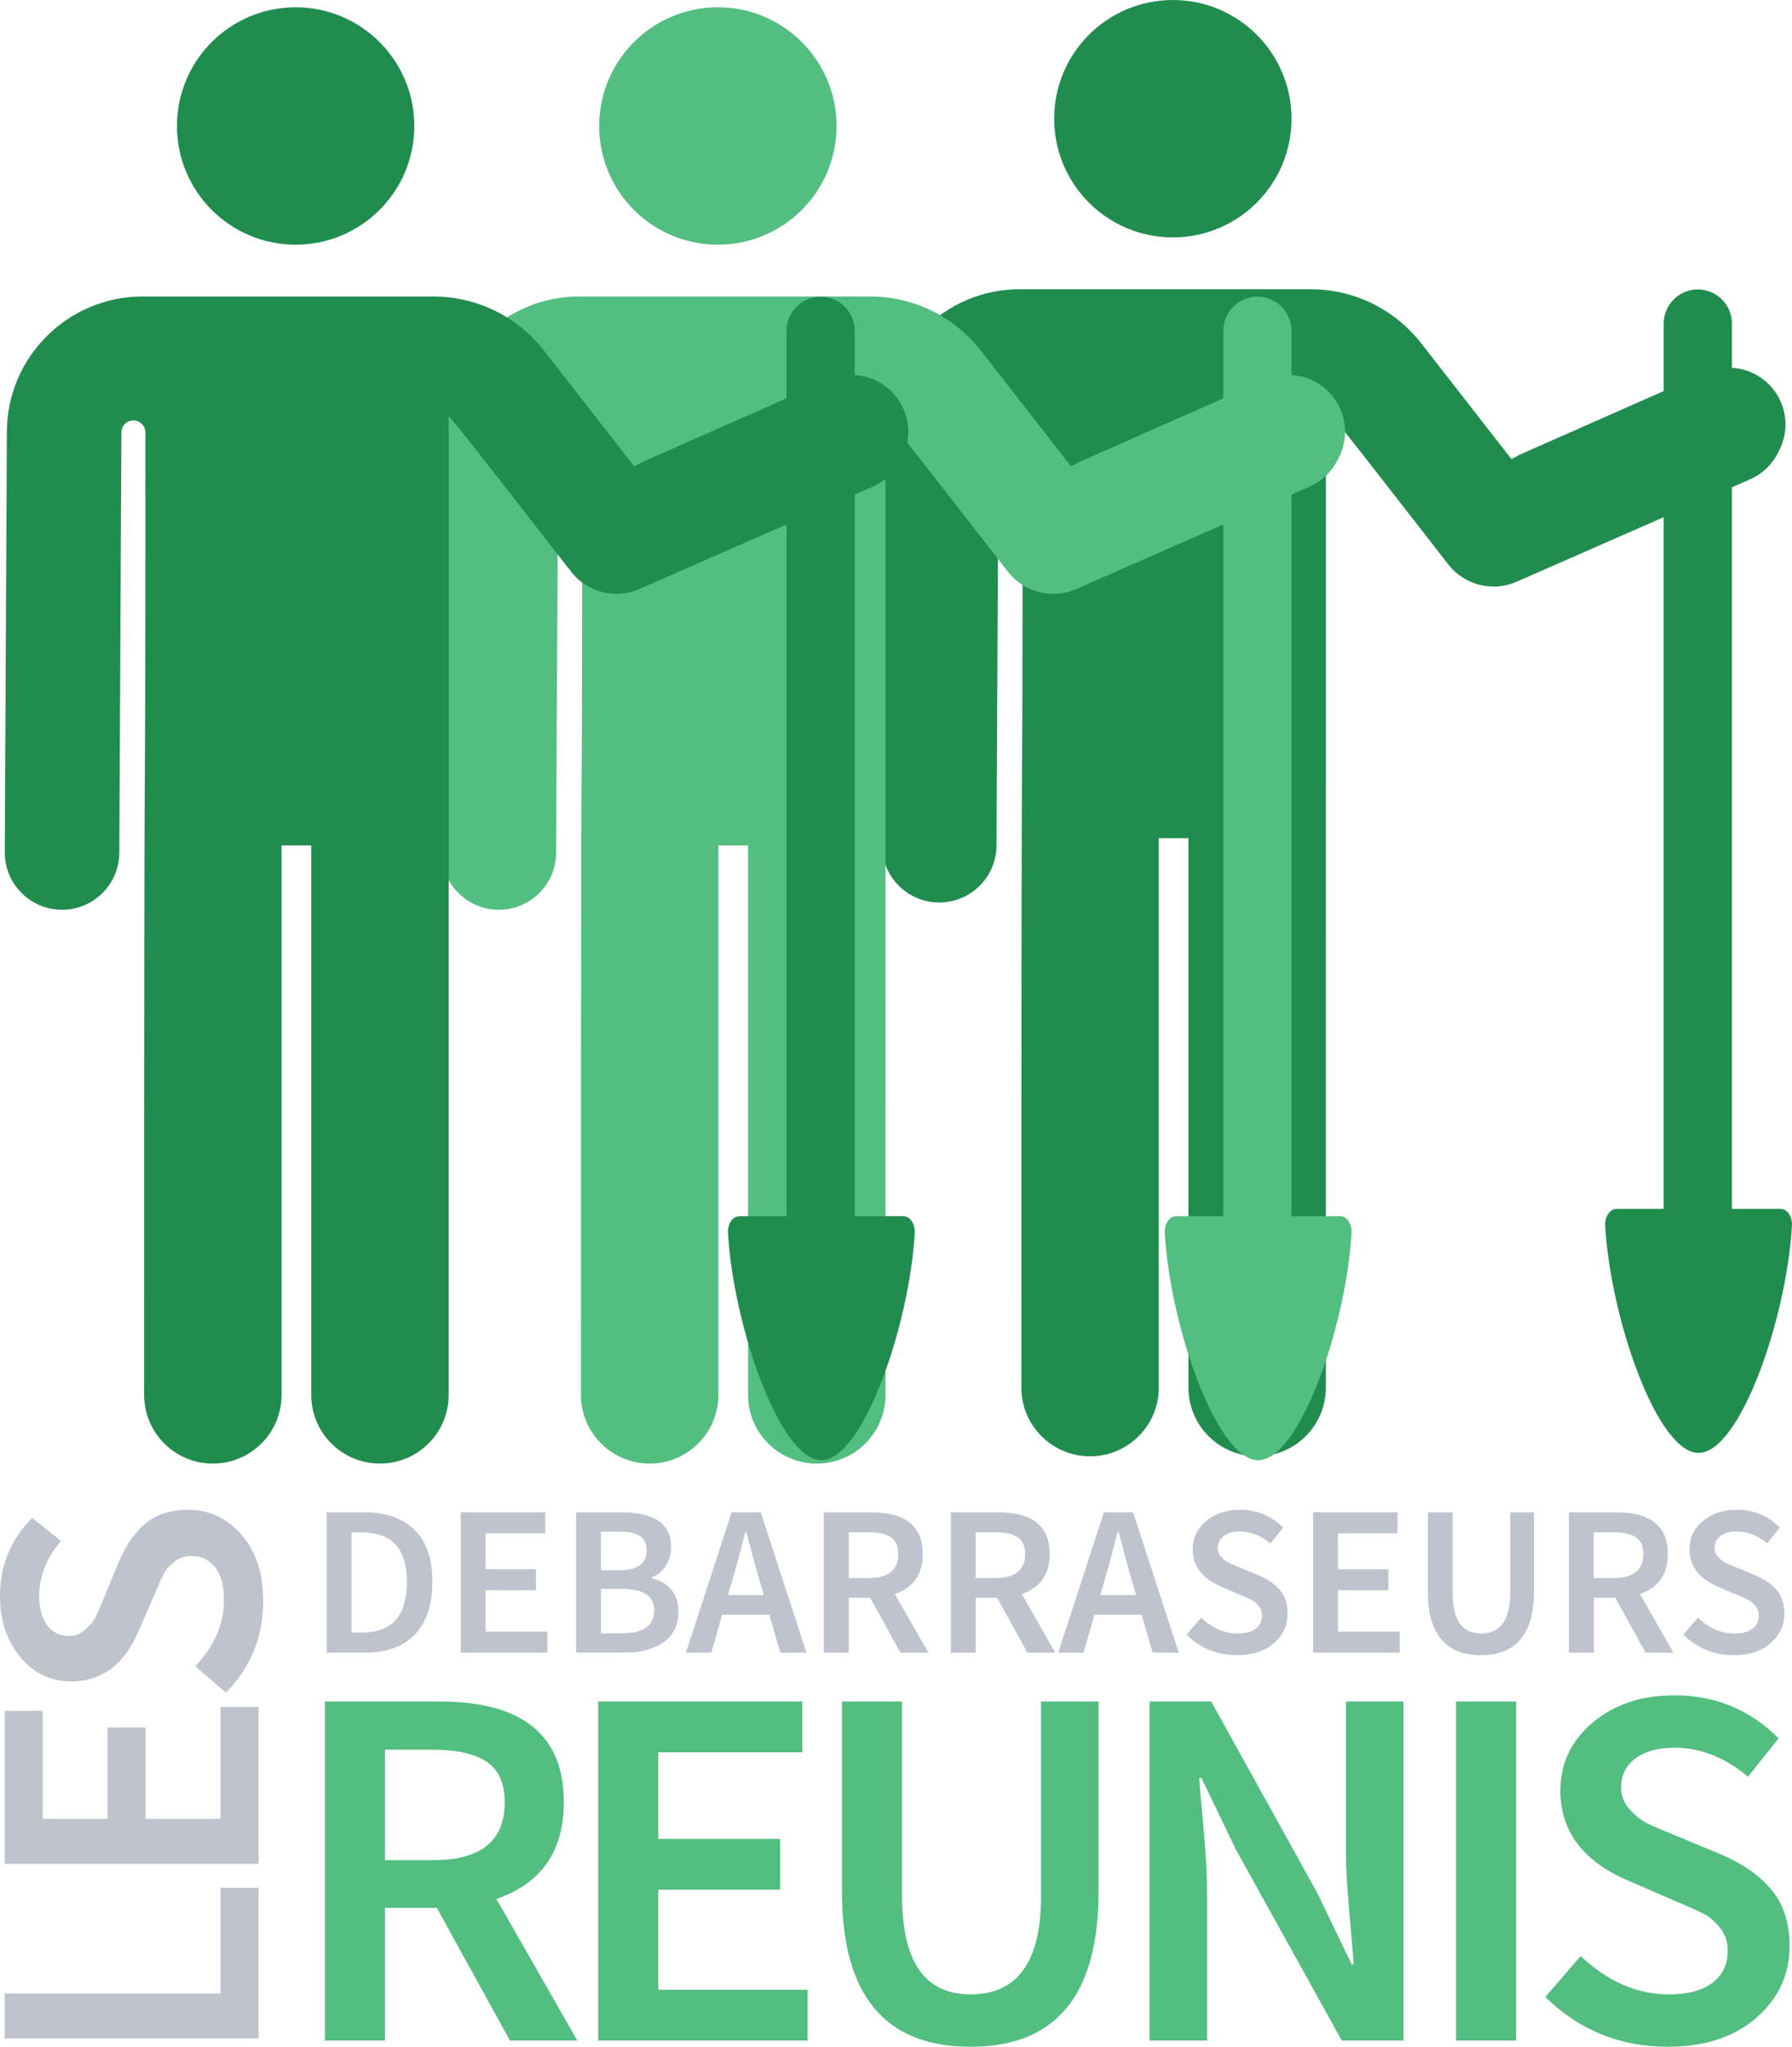 <?xml version="1.0" encoding="utf-8"?>
<!-- Generator: Adobe Illustrator 16.0.0, SVG Export Plug-In . SVG Version: 6.00 Build 0)  -->
<!DOCTYPE svg PUBLIC "-//W3C//DTD SVG 1.1//EN" "http://www.w3.org/Graphics/SVG/1.1/DTD/svg11.dtd">
<svg version="1.1" id="Calque_1" xmlns="http://www.w3.org/2000/svg" xmlns:xlink="http://www.w3.org/1999/xlink" x="0px" y="0px"
	 width="246.162px" height="281.085px" viewBox="0 0 246.162 281.085" enable-background="new 0 0 246.162 281.085"
	 xml:space="preserve">
<g>
	<g>
		<circle fill="#208D4F" cx="161.11" cy="16.302" r="16.302"/>
	</g>
</g>
<path fill="#208D4F" d="M244.615,166.024h-6.243h-0.46V66.919l1.534-0.673l0.943-0.414c1.812-0.795,3.17-2.195,3.949-3.855
	c1.092-2.044,1.271-4.548,0.262-6.832c-1.225-2.77-3.861-4.468-6.688-4.635v-6.075c0-2.587-2.097-4.686-4.685-4.686
	c-2.59,0-4.688,2.098-4.688,4.686v9.268l-19.549,8.637c-0.316,0.14-0.613,0.304-0.9,0.479l-0.48,0.211l-12.358-15.853
	c-3.694-4.741-9.262-7.46-15.272-7.46c-4.205,0-34.795,0-39.918,0c-10.215,0-18.564,8.309-18.618,18.523l-0.289,57.792
	c-0.021,4.346,3.483,7.885,7.827,7.906c0.015,0,0.026,0,0.041,0c4.326,0,7.845-3.496,7.865-7.826l0.291-57.794l0,0
	c0.032-0.897,0.778-1.602,1.678-1.585c0.896,0.017,1.615,0.75,1.615,1.647c-0.005,79.609-0.173,6.537-0.173,132.179
	c0,5.213,4.228,9.438,9.44,9.438c5.212,0,9.439-4.228,9.439-9.438v-75.455h4.074v75.454c0,5.214,4.227,9.439,9.439,9.439
	s9.438-4.228,9.438-9.439l0.005-134.393c0.588,0.438,9.116,11.467,16.825,21.362c2.218,2.843,6.076,3.811,9.364,2.367l20.213-8.867
	v94.996h-0.253h-6.241c-0.896,0-1.617,1.062-1.545,2.307c0.73,12.773,7.154,31.201,12.827,31.201s12.097-18.428,12.827-31.201
	C246.231,167.087,245.517,166.024,244.615,166.024z"/>
<g>
	<g>
		<circle fill="#52BE80" cx="98.611" cy="17.302" r="16.302"/>
	</g>
</g>
<path fill="#52BE80" d="M184.103,56.145c-1.744-3.945-6.354-5.729-10.299-3.987L148.493,63.34c-0.316,0.14-0.613,0.304-0.9,0.479
	l-0.48,0.211l-12.358-15.853c-3.694-4.741-9.262-7.46-15.273-7.46c-4.205,0-34.795,0-39.918,0c-10.215,0-18.565,8.309-18.617,18.523
	l-0.289,57.792c-0.021,4.346,3.482,7.885,7.826,7.906c0.014,0,0.027,0,0.041,0c4.326,0,7.844-3.496,7.866-7.826l0.29-57.794l0,0
	c0.033-0.897,0.779-1.602,1.678-1.585c0.896,0.017,1.615,0.75,1.615,1.647c-0.004,79.609-0.172,6.537-0.172,132.179
	c0,5.213,4.227,9.438,9.44,9.438c5.213,0,9.44-4.228,9.44-9.438v-75.455h4.075v75.454c0,5.214,4.226,9.439,9.44,9.439
	c5.213,0,9.439-4.228,9.439-9.439l0.004-134.393c0.588,0.438,9.117,11.467,16.826,21.362c2.218,2.843,6.076,3.811,9.364,2.367
	l20.22-8.87l10.896-4.78l0.945-0.414c1.812-0.795,3.168-2.195,3.949-3.855C184.933,60.932,185.11,58.429,184.103,56.145z"/>
<g>
	<g>
		<circle fill="#208D4F" cx="40.611" cy="17.302" r="16.302"/>
	</g>
</g>
<path fill="#208D4F" d="M124.115,167.024h-6.243h-0.46V67.919l1.534-0.673l0.944-0.414c1.812-0.795,3.169-2.195,3.95-3.855
	c1.091-2.044,1.271-4.548,0.261-6.832c-1.224-2.77-3.859-4.468-6.688-4.635v-6.075c0-2.587-2.096-4.686-4.685-4.686
	s-4.686,2.098-4.686,4.686v9.268L88.493,63.34c-0.316,0.14-0.613,0.304-0.9,0.479l-0.481,0.211l-12.36-15.852
	c-3.695-4.741-9.262-7.46-15.273-7.46c-4.205,0-34.795,0-39.918,0c-10.215,0-18.565,8.309-18.617,18.522l-0.289,57.792
	c-0.021,4.346,3.482,7.885,7.826,7.906c0.014,0,0.027,0,0.041,0c4.326,0,7.844-3.496,7.866-7.826l0.29-57.794l0,0
	c0.033-0.897,0.779-1.602,1.678-1.585c0.896,0.017,1.615,0.75,1.615,1.647c-0.004,79.609-0.172,6.537-0.172,132.179
	c0,5.213,4.227,9.439,9.44,9.439c5.213,0,9.44-4.229,9.44-9.439v-75.455h4.075v75.454c0,5.214,4.226,9.438,9.44,9.438
	c5.213,0,9.439-4.227,9.439-9.438l0.004-134.393c0.588,0.438,9.117,11.467,16.826,21.362c2.217,2.843,6.076,3.811,9.364,2.367
	l20.213-8.867v94.996h-0.253h-6.241c-0.897,0-1.617,1.062-1.545,2.308c0.73,12.772,7.155,31.199,12.827,31.199
	c5.673,0,12.097-18.427,12.827-31.199C125.731,168.087,125.017,167.024,124.115,167.024z"/>
<g>
	<path fill="#52BE80" d="M178.278,63.579"/>
	<path fill="#52BE80" d="M178.278,132.087"/>
	<path fill="#52BE80" d="M167.382,132.087"/>
	<path fill="#52BE80" d="M167.382,68.359"/>
	<path fill="#52BE80" d="M184.115,167.024h-6.243h-0.46V45.436c0-2.587-2.097-4.686-4.685-4.686c-2.59,0-4.688,2.098-4.688,4.686
		v121.589h-0.253h-6.241c-0.896,0-1.615,1.062-1.545,2.307c0.729,12.773,7.154,31.201,12.827,31.201s12.097-18.428,12.825-31.201
		C185.731,168.087,185.017,167.024,184.115,167.024z"/>
</g>
<g>
	<path fill="#BFC3CE" d="M35.519,279.955H0.643v-6.184h29.649v-14.51h5.227V279.955z"/>
	<path fill="#BFC3CE" d="M35.519,255.964H0.643v-21.01h5.226v14.825h8.904v-12.532H20v12.532h10.293v-15.358h5.227L35.519,255.964
		L35.519,255.964z"/>
	<path fill="#BFC3CE" d="M36.153,219.871c0,4.908-1.704,9.103-5.115,12.586l-4.214-3.627c2.63-2.808,3.943-5.83,3.943-9.062
		c0-1.958-0.397-3.458-1.195-4.513c-0.8-1.043-1.893-1.567-3.282-1.567c-0.924,0-1.714,0.267-2.372,0.798
		c-0.656,0.535-1.138,1.096-1.437,1.682c-0.306,0.586-0.738,1.558-1.307,2.908l-2.083,4.799c-1.988,4.689-5.083,7.039-9.28,7.039
		c-2.807,0-5.146-1.109-7.012-3.332c-1.866-2.226-2.8-5.022-2.8-8.402c0-4.191,1.476-7.764,4.427-10.719l3.943,3.146
		c-1.986,2.381-2.985,4.906-2.985,7.572c0,1.67,0.364,3.006,1.093,4c0.731,0.993,1.737,1.491,3.015,1.491
		c0.853,0,1.608-0.299,2.269-0.905c0.653-0.604,1.13-1.195,1.408-1.786c0.287-0.586,0.697-1.538,1.229-2.854l1.976-4.748
		c0.959-2.238,2.175-3.971,3.648-5.197c1.477-1.227,3.409-1.842,5.79-1.842c2.913,0,5.368,1.143,7.355,3.416
		C35.16,213.028,36.153,216.069,36.153,219.871z"/>
	<g>
		<path fill="#BFC3CE" d="M44.873,226.96v-19.269h5.156c2.983,0,5.294,0.808,6.925,2.413c1.63,1.609,2.444,3.986,2.444,7.131
			c0,3.162-0.805,5.575-2.417,7.233c-1.61,1.659-3.869,2.487-6.775,2.487h-5.333V226.96z M48.289,224.191h1.506
			c4.064,0,6.098-2.318,6.098-6.954c0-4.517-2.033-6.774-6.098-6.774h-1.506V224.191z"/>
		<path fill="#BFC3CE" d="M63.288,226.96v-19.269h11.605v2.888h-8.189v4.92h6.926v2.888h-6.926v5.687h8.486v2.887H63.288
			L63.288,226.96z"/>
		<path fill="#BFC3CE" d="M79.139,226.96v-19.269h6.157c4.597,0,6.893,1.578,6.893,4.742c0,0.94-0.239,1.803-0.721,2.577
			c-0.479,0.775-1.134,1.312-1.958,1.605v0.116c1.119,0.257,2.013,0.772,2.679,1.546c0.671,0.777,1.004,1.784,1.004,3.021
			c0,1.865-0.677,3.272-2.033,4.229c-1.354,0.951-3.142,1.428-5.362,1.428h-6.659V226.96z M82.556,215.646h2.446
			c2.552,0,3.83-0.9,3.83-2.709c0-0.925-0.309-1.588-0.927-1.991c-0.618-0.399-1.568-0.601-2.845-0.601h-2.505L82.556,215.646
			L82.556,215.646z M82.556,224.309h2.889c2.946,0,4.42-1.062,4.42-3.183c0-1.943-1.474-2.918-4.42-2.918h-2.889V224.309z"/>
		<path fill="#BFC3CE" d="M94.224,226.96l6.276-19.269h4.007l6.275,19.269h-3.594l-1.505-5.215h-6.48L97.7,226.96H94.224z
			 M100.676,216.708l-0.677,2.354h4.92l-0.679-2.354c-0.295-0.965-0.873-3.084-1.738-6.363h-0.118
			C101.738,212.975,101.167,215.097,100.676,216.708z"/>
		<path fill="#BFC3CE" d="M113.169,226.96v-19.269h6.513c4.713,0,7.071,1.902,7.071,5.715c0,2.788-1.277,4.625-3.831,5.509
			l4.597,8.045h-3.83l-4.153-7.543h-2.946v7.543H113.169L113.169,226.96z M116.587,216.708h2.74c2.712,0,4.066-1.103,4.066-3.302
			c0-1.062-0.338-1.821-1.016-2.282c-0.681-0.461-1.696-0.693-3.051-0.693h-2.74L116.587,216.708L116.587,216.708z"/>
		<path fill="#BFC3CE" d="M130.61,226.96v-19.269h6.512c4.715,0,7.07,1.902,7.07,5.715c0,2.788-1.275,4.625-3.83,5.509l4.596,8.045
			h-3.829l-4.155-7.543h-2.945v7.543H130.61L130.61,226.96z M134.028,216.708h2.74c2.711,0,4.063-1.103,4.063-3.302
			c0-1.062-0.338-1.821-1.019-2.282c-0.678-0.461-1.692-0.693-3.049-0.693h-2.74v6.277H134.028z"/>
		<path fill="#BFC3CE" d="M145.369,226.96l6.276-19.269h4.006l6.274,19.269h-3.595l-1.504-5.215h-6.479l-1.506,5.215H145.369z
			 M151.819,216.708l-0.676,2.354h4.922l-0.68-2.354c-0.295-0.965-0.873-3.084-1.738-6.363h-0.119
			C152.883,212.975,152.312,215.097,151.819,216.708z"/>
		<path fill="#BFC3CE" d="M169.942,227.312c-2.711,0-5.028-0.941-6.955-2.826l2.007-2.328c1.552,1.452,3.22,2.18,5.006,2.18
			c1.081,0,1.91-0.221,2.49-0.662c0.577-0.438,0.868-1.045,0.868-1.812c0-0.51-0.146-0.943-0.44-1.31
			c-0.294-0.362-0.604-0.63-0.928-0.796c-0.324-0.168-0.861-0.405-1.607-0.721l-2.651-1.151c-2.59-1.099-3.889-2.81-3.889-5.125
			c0-1.552,0.614-2.845,1.842-3.875c1.229-1.03,2.774-1.548,4.644-1.548c2.315,0,4.29,0.813,5.923,2.445l-1.738,2.18
			c-1.316-1.099-2.711-1.648-4.185-1.648c-0.925,0-1.661,0.201-2.211,0.604s-0.824,0.959-0.824,1.664
			c0,0.472,0.165,0.891,0.501,1.254c0.333,0.363,0.661,0.623,0.987,0.779c0.321,0.157,0.849,0.383,1.575,0.678l2.623,1.093
			c1.236,0.528,2.192,1.2,2.873,2.017c0.674,0.814,1.018,1.885,1.018,3.199c0,1.605-0.633,2.966-1.891,4.062
			C173.726,226.763,172.042,227.312,169.942,227.312z"/>
		<path fill="#BFC3CE" d="M180.373,226.96v-19.269h11.606v2.888h-8.19v4.92h6.925v2.888h-6.925v5.687h8.485v2.887H180.373
			L180.373,226.96z"/>
		<path fill="#BFC3CE" d="M203.44,227.312c-4.869,0-7.308-2.936-7.308-8.811v-10.811h3.417v11.076c0,3.712,1.297,5.566,3.891,5.566
			c2.672,0,4.009-1.854,4.009-5.566v-11.076h3.271v10.811C210.722,224.378,208.294,227.312,203.44,227.312z"/>
		<path fill="#BFC3CE" d="M215.522,226.96v-19.269h6.513c4.714,0,7.069,1.902,7.069,5.715c0,2.788-1.277,4.625-3.83,5.509
			l4.597,8.045h-3.83l-4.153-7.543h-2.949v7.543H215.522L215.522,226.96z M218.938,216.708h2.74c2.713,0,4.066-1.103,4.066-3.302
			c0-1.062-0.34-1.821-1.018-2.282c-0.68-0.461-1.695-0.693-3.051-0.693h-2.742v6.277H218.938z"/>
		<path fill="#BFC3CE" d="M238.179,227.312c-2.712,0-5.027-0.941-6.951-2.826l2.004-2.328c1.552,1.452,3.221,2.18,5.006,2.18
			c1.08,0,1.91-0.221,2.49-0.662c0.576-0.438,0.867-1.045,0.867-1.812c0-0.51-0.146-0.943-0.439-1.31
			c-0.295-0.362-0.604-0.63-0.928-0.796c-0.324-0.168-0.859-0.405-1.605-0.721l-2.65-1.151c-2.593-1.099-3.892-2.81-3.892-5.125
			c0-1.552,0.612-2.845,1.843-3.875c1.229-1.03,2.771-1.548,4.643-1.548c2.315,0,4.289,0.813,5.922,2.445l-1.737,2.18
			c-1.315-1.099-2.711-1.648-4.185-1.648c-0.924,0-1.662,0.201-2.209,0.604c-0.551,0.402-0.826,0.959-0.826,1.664
			c0,0.472,0.164,0.891,0.502,1.254c0.332,0.363,0.66,0.623,0.986,0.779c0.323,0.157,0.851,0.383,1.576,0.678l2.621,1.093
			c1.237,0.528,2.194,1.2,2.873,2.017c0.678,0.814,1.018,1.885,1.018,3.199c0,1.605-0.631,2.966-1.889,4.062
			C241.96,226.763,240.278,227.312,238.179,227.312z"/>
	</g>
	<g>
		<path fill="#52BE80" d="M44.631,280.231v-46.56h15.735c11.392,0,17.085,4.6,17.085,13.812c0,6.736-3.088,11.178-9.258,13.309
			L79.3,280.23h-9.252l-10.041-18.225h-7.123v18.225L44.631,280.231L44.631,280.231z M52.885,255.46h6.625
			c6.554,0,9.826-2.66,9.826-7.976c0-2.563-0.818-4.401-2.457-5.522c-1.638-1.11-4.098-1.672-7.369-1.672h-6.625V255.46z"/>
		<path fill="#52BE80" d="M82.175,280.231v-46.56h28.046v6.976H90.428v11.89h16.734v6.979H90.428v13.742h20.506v6.976
			L82.175,280.231L82.175,280.231z"/>
		<path fill="#52BE80" d="M133.315,281.085c-11.77,0-17.653-7.094-17.653-21.289v-26.123h8.256v26.768
			c0,8.969,3.134,13.453,9.397,13.453c6.453,0,9.688-4.484,9.688-13.453v-26.768h7.9v26.123
			C150.903,273.992,145.043,281.085,133.315,281.085z"/>
		<path fill="#52BE80" d="M157.908,280.231v-46.56h8.469l14.524,26.199l4.771,9.896h0.283c-0.05-0.812-0.177-2.377-0.392-4.702
			c-0.217-2.328-0.381-4.377-0.496-6.155c-0.125-1.779-0.182-3.451-0.182-5.021v-20.217h7.903v46.56h-8.472l-14.526-26.196
			l-4.769-9.896h-0.28c0.045,0.948,0.174,2.532,0.385,4.767c0.216,2.231,0.386,4.225,0.502,5.979
			c0.122,1.761,0.179,3.418,0.179,4.985v20.359L157.908,280.231L157.908,280.231z"/>
		<path fill="#52BE80" d="M200.013,280.231v-46.56h8.256v46.56H200.013z"/>
		<path fill="#52BE80" d="M229.084,281.085c-6.554,0-12.151-2.281-16.804-6.832l4.845-5.625c3.752,3.509,7.78,5.266,12.099,5.266
			c2.611,0,4.615-0.533,6.02-1.6c1.396-1.063,2.096-2.524,2.096-4.381c0-1.233-0.354-2.287-1.062-3.17
			c-0.717-0.873-1.463-1.516-2.243-1.916c-0.785-0.406-2.079-0.986-3.884-1.742l-6.407-2.781c-6.265-2.656-9.396-6.787-9.396-12.389
			c0-3.75,1.482-6.871,4.449-9.363c2.965-2.489,6.705-3.735,11.219-3.735c5.596,0,10.362,1.968,14.307,5.91l-4.198,5.267
			c-3.179-2.652-6.552-3.984-10.106-3.984c-2.23,0-4.018,0.482-5.344,1.459c-1.328,0.975-1.99,2.318-1.99,4.021
			c0,1.141,0.396,2.147,1.209,3.029c0.805,0.877,1.599,1.508,2.383,1.885c0.783,0.379,2.056,0.928,3.81,1.639l6.34,2.637
			c2.99,1.279,5.302,2.902,6.938,4.875c1.637,1.968,2.459,4.548,2.459,7.727c0,3.891-1.523,7.168-4.562,9.821
			C238.222,279.757,234.157,281.085,229.084,281.085z"/>
	</g>
</g>
</svg>
